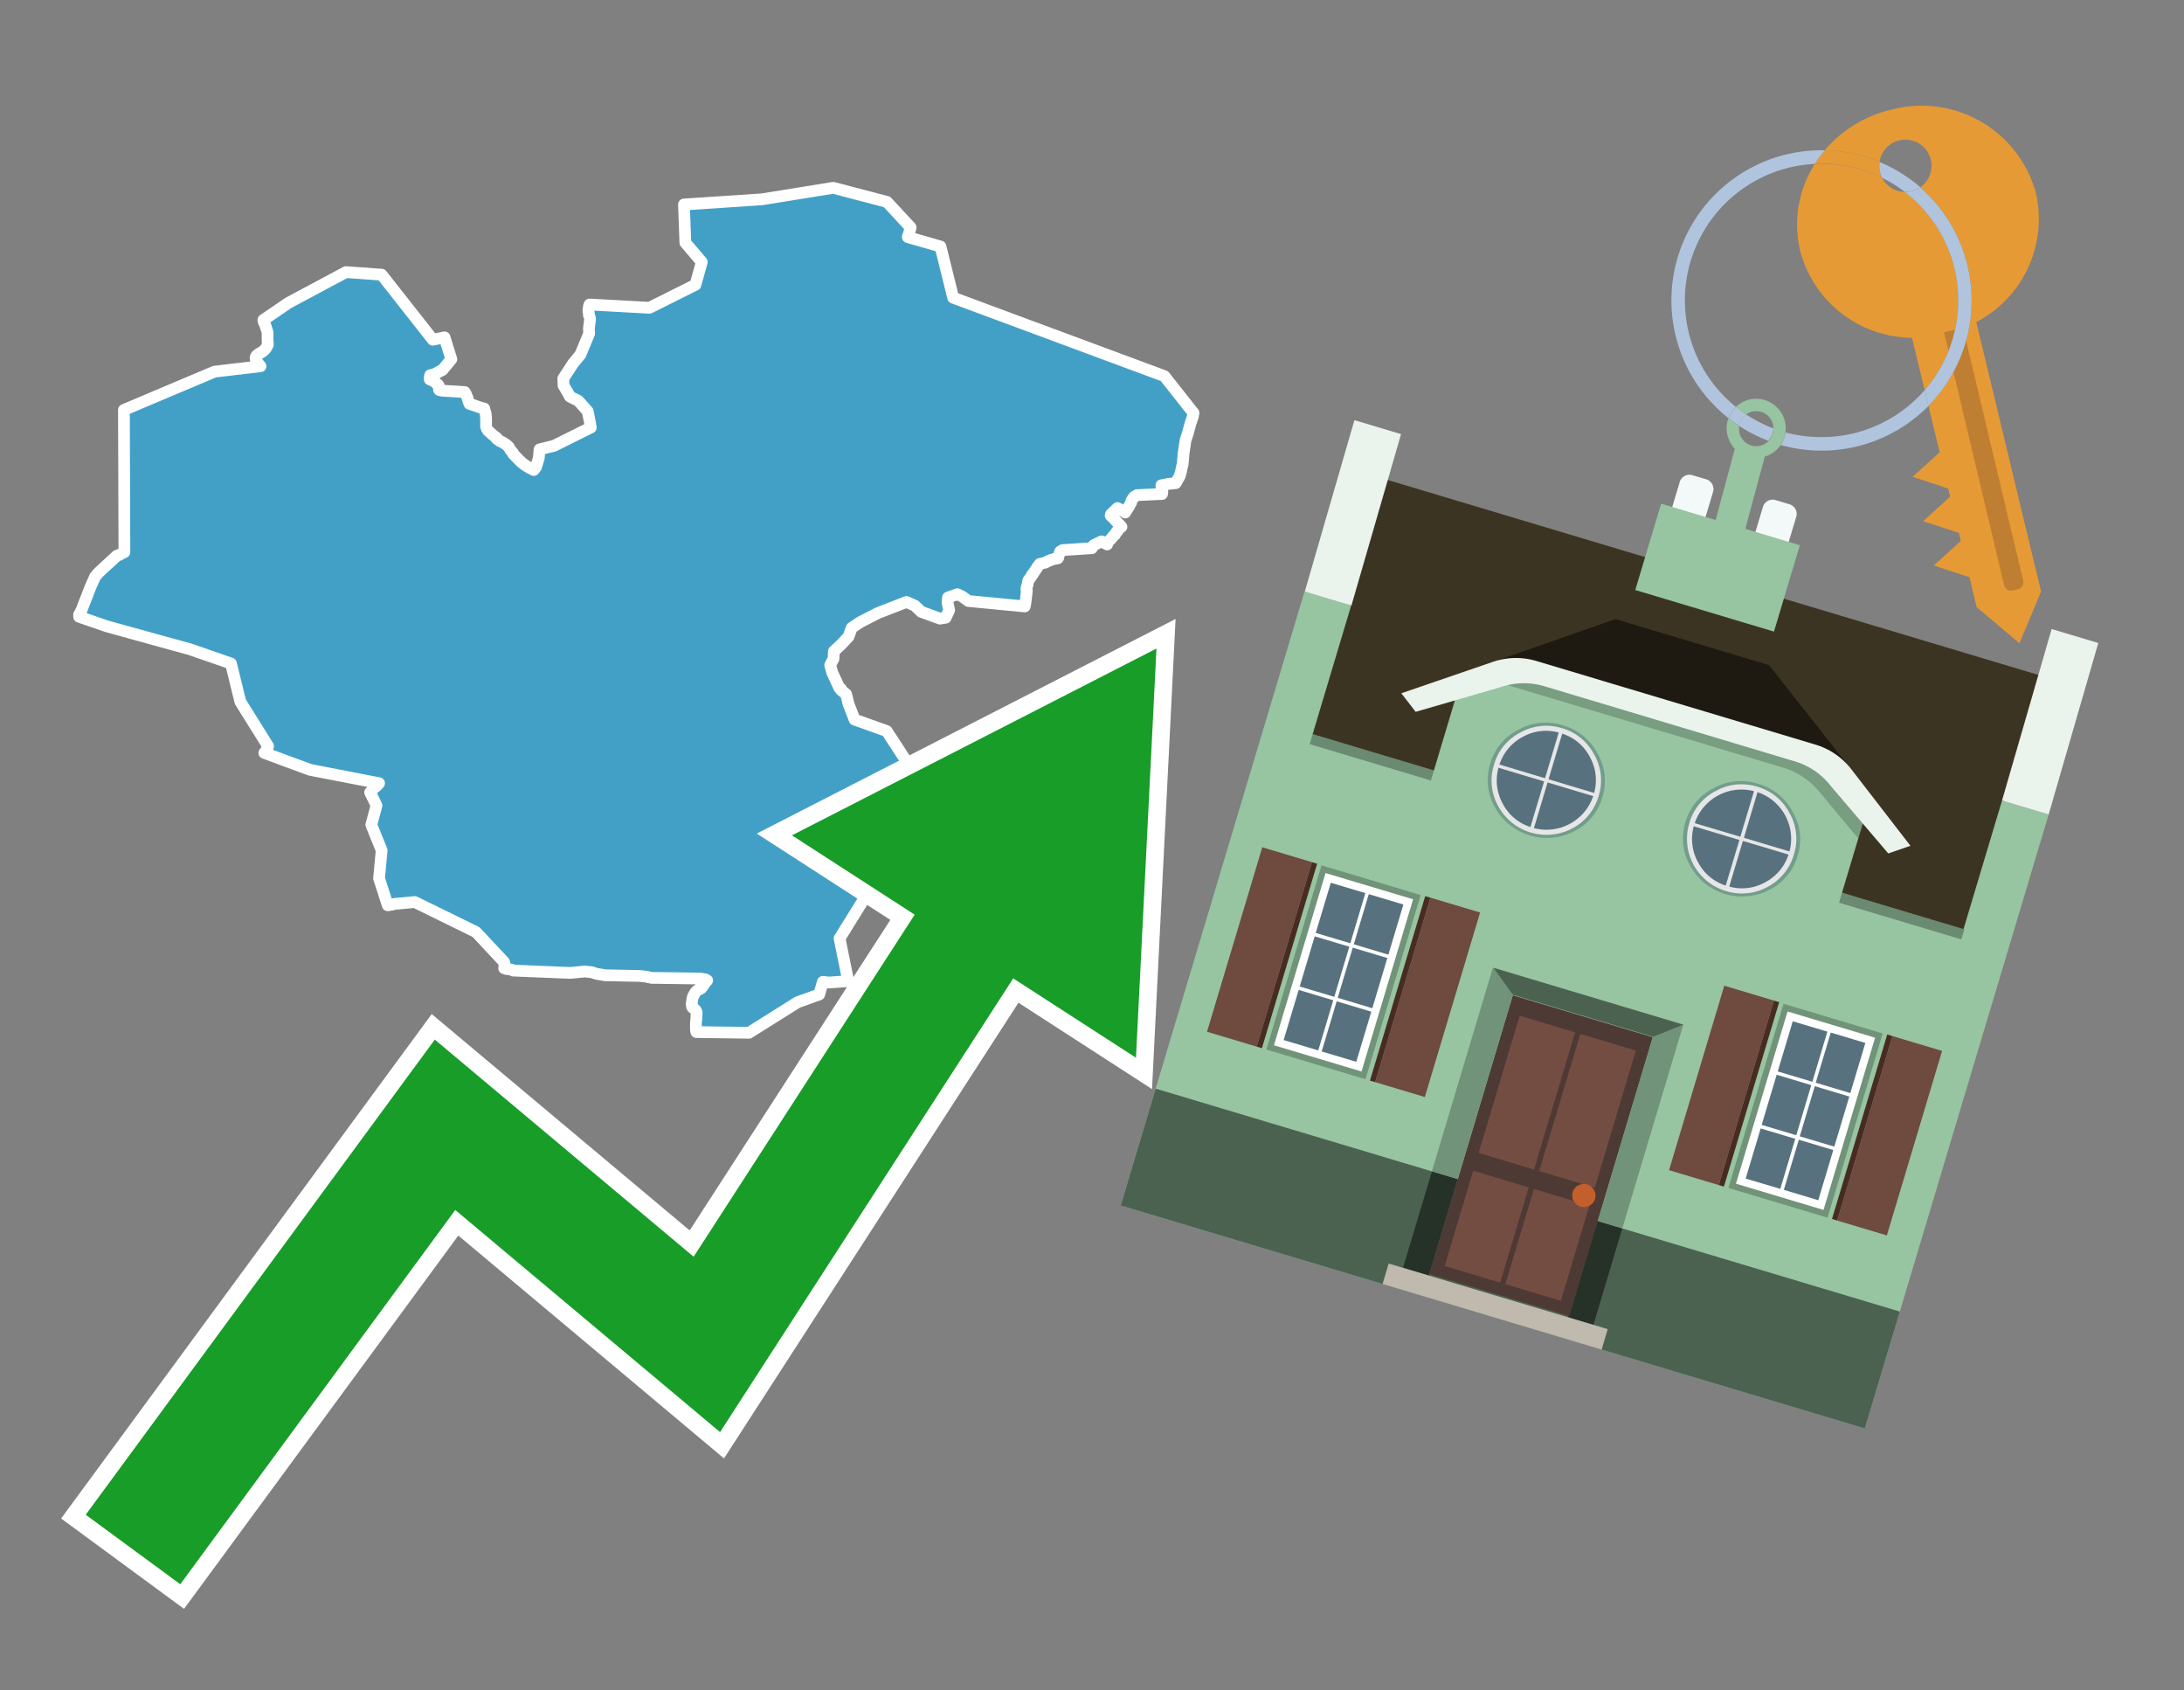 <svg id="Text" xmlns="http://www.w3.org/2000/svg" width="93.05" height="72" viewBox="0 0 93.05 72"><rect x="0" y="0" width="93.05" height="72" fill="#808080" stroke="none"/><polygon points="5.28,17.46 9.14,15.83 11.1,15.6 11.04,15.53 10.99,15.46 10.95,15.41 10.91,15.36 10.9,15.33 10.89,15.26 10.89,15.23 10.9,15.2 10.92,15.16 10.95,15.13 11.04,15.06 11.1,15.03 11.18,14.98 11.22,14.95 11.25,14.92 11.3,14.87 11.33,14.84 11.36,14.78 11.39,14.73 11.41,14.69 11.41,14.65 11.41,14.61 11.4,14.55 11.4,14.5 11.4,14.44 11.4,14.4 11.4,14.32 11.4,14.28 11.4,14.24 11.4,14.18 11.4,14.15 11.38,14.09 11.36,14.03 11.32,13.91 11.31,13.87 11.24,13.71 11.23,13.68 11.22,13.63 12.29,12.9 14.74,11.59 16.26,11.7 18.44,14.47 18.94,14.37 19.23,15.3 18.91,15.69 18.85,15.76 18.78,15.79 18.64,15.87 18.58,15.9 18.51,15.94 18.33,15.98 18.31,16.07 18.31,16.16 18.38,16.19 18.45,16.22 18.55,16.28 18.59,16.33 18.67,16.39 18.7,16.45 18.7,16.52 18.7,16.58 18.71,16.61 18.83,16.64 19.35,16.67 19.8,16.7 19.83,16.74 19.87,16.84 19.92,16.95 19.94,17.03 19.97,17.12 20,17.2 20.12,17.24 20.25,17.28 20.32,17.31 20.51,17.37 20.63,17.4 20.7,17.66 20.7,17.71 20.71,17.8 20.71,17.84 20.71,17.88 20.71,17.93 20.71,18.17 20.74,18.26 20.79,18.34 20.82,18.37 20.89,18.43 21,18.53 21.04,18.56 21.12,18.62 21.16,18.65 21.16,18.69 21.22,18.72 21.28,18.78 21.35,18.81 21.42,18.84 21.45,18.87 21.51,18.9 21.58,18.95 21.67,19.03 21.71,19.1 21.75,19.17 21.82,19.25 21.86,19.3 21.86,19.33 22.16,19.64 22.24,19.71 22.38,19.82 22.6,19.95 22.67,19.98 22.74,20.02 22.84,19.89 22.93,19.59 22.95,19.54 22.96,19.45 22.98,19.21 22.99,19.14 23.6,18.99 25.17,18.21 25.15,18.1 25.15,18.07 25.04,17.52 24.64,17.07 24.31,16.91 24.27,16.88 24.23,16.79 24.01,16.42 24,16.12 24.41,15.49 24.73,15.1 25.1,14.21 25.09,13.99 25.12,13.76 25.14,13.58 25.11,13.46 25.09,13.43 25.09,13.37 25.08,13.3 25.07,13.25 25.07,13.19 25.08,13.14 25.09,13.06 25.1,13.02 25.12,12.97 27.67,13.11 29.63,12.13 29.9,11.16 29.2,10.34 29.14,8.71 32.46,8.49 35.5,8 37.79,8.6 38.8,9.69 38.78,9.75 38.77,9.8 38.76,9.83 38.74,9.9 38.73,9.93 38.71,9.99 38.7,10.03 38.68,10.07 38.68,10.1 40.07,10.5 40.61,12.68 49.61,16.02 50.85,17.59 50.82,17.75 50.73,18.01 50.6,18.48 50.51,18.75 50.42,19.36 50.42,19.42 50.41,19.51 50.39,19.75 50.35,19.92 50.32,20.07 50.31,20.1 50.3,20.16 50.28,20.2 50.27,20.24 50.26,20.28 50.24,20.32 50.22,20.36 50.19,20.4 50.17,20.44 50.11,20.55 50.09,20.58 49.78,20.61 49.64,20.64 49.48,20.67 49.48,20.7 49.49,20.73 49.49,20.77 49.5,20.83 49.52,20.93 49.52,20.99 49.51,21.04 48.44,21.09 48.39,21.13 48.32,21.16 48.27,21.23 48.25,21.26 48.23,21.29 48.21,21.32 48.2,21.38 48.19,21.41 48.14,21.49 48.11,21.56 48.03,21.68 48.01,21.72 47.98,21.76 47.94,21.83 47.89,21.79 47.61,21.64 47.33,21.91 47.32,21.96 47.35,21.99 47.47,22.1 47.59,22.24 47.66,22.31 47.73,22.38 47.78,22.44 47.73,22.47 47.68,22.52 47.64,22.57 47.62,22.61 47.58,22.64 47.54,22.71 47.52,22.74 47.5,22.78 47.45,22.81 47.42,22.85 47.38,22.9 47.33,22.96 47.28,23.01 47.2,23.09 47.18,23.12 47.17,23.19 46.93,23.06 46.6,23.22 46.57,23.26 46.55,23.29 46.52,23.35 45.27,23.43 45.17,23.49 45.09,23.71 45.09,23.75 45.07,23.78 44.91,23.81 44.8,23.84 44.73,23.87 44.63,23.91 44.55,23.96 44.3,24.02 44.24,24.1 44.2,24.15 44.16,24.22 44.03,24.41 44.01,24.45 43.97,24.48 43.96,24.52 43.92,24.58 43.89,24.62 43.84,24.69 43.81,24.73 43.8,24.8 43.79,24.83 43.78,24.9 43.77,24.93 43.74,25.03 43.73,25.09 43.74,25.13 43.75,25.16 43.74,25.25 43.71,25.51 43.68,25.73 43.67,25.77 43.66,25.83 41.26,25.6 41,25.41 40.79,25.31 40.39,25.45 40.37,25.67 40.44,25.99 40.29,26.31 40.05,26.35 39.25,26.06 38.98,25.8 38.62,25.64 37.41,26.11 36.65,26.5 36.29,26.74 36.15,27.12 35.85,27.44 35.53,27.74 35.51,28.06 35.37,28.33 35.46,28.65 35.76,29.3 35.83,29.34 35.83,29.39 36.05,29.57 36.15,29.98 36.41,30.65 37.78,31.14 38.71,32.57 38.84,33.07 38.74,33.1 38.63,33.14 38.52,33.17 38.41,33.21 38.33,34.59 38.27,35.24 37.24,36.87 36.75,38.39 35.77,39.97 36.14,41.79 35.32,41.85 35.06,41.82 34.9,42.36 33.98,42.69 31.91,43.99 29.67,43.96 29.65,43.87 29.65,43.67 29.65,43.57 29.67,43.38 29.67,43.3 29.68,43.16 29.68,43.12 29.67,43.09 29.66,43.06 29.64,43.03 29.61,43 29.57,42.96 29.52,42.93 29.49,42.89 29.48,42.85 29.48,42.81 29.47,42.78 29.49,42.61 29.51,42.5 29.52,42.47 29.53,42.43 29.55,42.4 29.61,42.29 29.67,42.22 29.72,42.18 29.76,42.15 29.87,42.1 29.93,42.03 29.94,41.99 29.98,41.96 29.99,41.92 30.02,41.89 30.13,41.76 30.07,41.72 29.86,41.68 27.76,41.65 27.53,41.6 27.26,41.57 25.78,41.54 25.61,41.51 25.42,41.48 25.21,41.41 24.92,41.38 24.29,41.44 21.86,41.34 21.8,41.3 21.56,41.27 21.48,41.24 21.49,41.19 21.49,41.16 21.49,41.11 21.49,41.07 21.49,41.02 21.47,40.97 20.28,39.7 17.67,38.42 17.37,38.45 16.82,38.5 16.71,38.53 16.52,38.56 16.15,37.41 16.26,36.22 15.82,35.13 16.04,34.31 15.77,33.75 15.81,33.72 15.83,33.69 15.86,33.66 15.89,33.61 15.91,33.58 15.97,33.53 16.02,33.5 16.09,33.43 16.15,33.36 13.21,32.79 11.26,32.07 11.29,32.04 11.33,32 11.35,31.94 11.39,31.89 11.42,31.78 10.24,29.89 9.84,28.26 8.11,27.66 4.56,26.68 3.37,26.27 3.37,26.24 3.37,26.18 3.39,26.15 3.5,25.93 3.52,25.86 3.71,25.38 3.86,24.99 4.06,24.55 4.21,24.38 4.98,23.67 5.09,23.63 5.21,23.56 5.3,23.52 " fill="#42a0c7" stroke="#fff" stroke-linejoin="round" stroke-width="0.5"/><polygon points="49.272 27.624 33.741 35.58 38.97 38.959 29.553 53.529 18.525 44.281 3.652 64.518 7.681 67.479 19.396 51.538 30.678 60.999 43.169 41.673 48.398 45.053 49.272 27.624" fill="none" stroke="#fff" stroke-miterlimit="10" stroke-width="1.5"/><polygon points="49.272 27.624 33.741 35.58 38.97 38.959 29.553 53.529 18.525 44.281 3.652 64.518 7.681 67.479 19.396 51.538 30.678 60.999 43.169 41.673 48.398 45.053 49.272 27.624" fill="#179d28"/><path d="M80.19,7.577a1.16,1.16,0,0,1-.094-.251,1.114,1.114,0,0,1-.018-.429A6.367,6.367,0,0,0,77.743,6.4a5.269,5.269,0,0,0-.423.577c.1,0,.192-.007.288-.007A5.794,5.794,0,0,1,80.19,7.577Z" fill="#e69a35"/><path d="M77.608,6.4A6.394,6.394,0,0,0,73.64,17.81a1.26,1.26,0,0,1,.317-.48A5.821,5.821,0,0,1,77.32,6.981a5.269,5.269,0,0,1,.423-.577Z" fill="#b0c4de"/><path d="M84.2,13.72a4.962,4.962,0,0,0,2.545-5.48,5.047,5.047,0,0,0-6.179-3.566A5.322,5.322,0,0,0,77.743,6.4a6.367,6.367,0,0,1,2.335.493,1.114,1.114,0,1,1,1.736,1.084,6.392,6.392,0,0,1,.347,9.3l.479,1.985-.438.4-.716.648.92.3.6.2.082.341-.438.4-.716.648.92.3.605.2.082.341-.438.4-.716.649.92.3.605.2.307,1.274,1.821,1.534.921-2.2Z" fill="#e69a35"/><path d="M81.154,8.179a1.115,1.115,0,0,1-.964-.6,5.794,5.794,0,0,0-2.582-.6c-.1,0-.192,0-.288.007a4.783,4.783,0,0,0-.625,3.685,4.962,4.962,0,0,0,4.765,3.715L82,16.617a5.82,5.82,0,0,0-.846-8.438Z" fill="#e69a35"/><path d="M74.1,18.142a6.386,6.386,0,0,0,1.232.63.73.73,0,0,0,.224-.527h0a5.783,5.783,0,0,1-1.159-.593A.733.733,0,0,0,74.1,18.142Z" fill="#b0c4de"/><path d="M74.4,17.652q-.228-.152-.44-.322a1.26,1.26,0,0,0-.317.48c.148.117.3.228.46.332A.733.733,0,0,1,74.4,17.652Z" fill="#b0c4de"/><path d="M74.824,16.984a1.257,1.257,0,0,0-.867.346c.141.114.288.222.44.322a.731.731,0,0,1,1.159.593h0a.732.732,0,1,1-1.463,0,.7.7,0,0,1,.007-.1c-.158-.1-.312-.215-.46-.332a1.258,1.258,0,0,0,.273,1.3l-.979,3.635,1.275.341.98-3.639a1.266,1.266,0,0,0,.681-.5,1.249,1.249,0,0,0,.2-.538,1.328,1.328,0,0,0,.012-.168A1.262,1.262,0,0,0,74.824,16.984Z" fill="#97c4a1"/><path d="M85.974,25.1l-.226.053a.3.3,0,0,1-.362-.223l-2.56-10.777.81-.193L86.2,24.736A.3.3,0,0,1,85.974,25.1Z" fill="#bf7f32"/><path d="M80.1,7.326a1.16,1.16,0,0,0,.094.251,5.833,5.833,0,0,1,.964.6,1.137,1.137,0,0,0,.287-.031,1.108,1.108,0,0,0,.373-.167A6.371,6.371,0,0,0,80.078,6.9,1.114,1.114,0,0,0,80.1,7.326Z" fill="#b0c4de"/><path d="M77.608,18.618a5.836,5.836,0,0,1-1.534-.2,1.24,1.24,0,0,1-.2.537,6.4,6.4,0,0,0,6.291-1.666L82,16.617A5.807,5.807,0,0,1,77.608,18.618Z" fill="#b0c4de"/><path d="M81.814,7.981a1.108,1.108,0,0,1-.373.167,1.137,1.137,0,0,1-.287.031A5.82,5.82,0,0,1,82,16.617l.161.667a6.392,6.392,0,0,0-.347-9.3Z" fill="#b0c4de"/><polygon points="83.79 39.753 55.78 31.364 58.988 20.404 86.964 28.783 83.79 39.753 83.79 39.753" fill="#3c3422" fill-rule="evenodd"/><polygon points="81.705 53.32 87.284 34.692 85.297 34.097 83.656 39.575 55.926 31.269 57.567 25.791 55.579 25.196 47.746 51.348 79.451 60.844 81.705 53.32" fill="#97c4a1" fill-rule="evenodd"/><rect x="69.522" y="21.148" width="0.444" height="28.983" transform="translate(15.592 92.226) rotate(-73.326)" opacity="0.3"/><polygon points="87.284 34.692 85.297 34.097 87.411 26.793 89.398 27.388 87.284 34.692 87.284 34.692" fill="#eaf3ec" fill-rule="evenodd"/><polygon points="57.578 25.794 55.591 25.199 57.705 17.896 59.692 18.491 57.578 25.794 57.578 25.794" fill="#eaf3ec" fill-rule="evenodd"/><polygon points="79.451 60.844 80.943 55.865 49.238 46.369 47.747 51.348 79.451 60.844 79.451 60.844" fill="#4c6251" fill-rule="evenodd"/><path d="M71.566,20.528l-.522,1.743,1.418.425.523-1.744a.432.432,0,0,0-.289-.536l-.593-.177A.431.431,0,0,0,71.566,20.528Z" fill="#f3f9f8" fill-rule="evenodd"/><path d="M75.111,21.589l-.522,1.743,1.418.425.522-1.743a.43.43,0,0,0-.289-.536l-.593-.178A.43.43,0,0,0,75.111,21.589Z" fill="#f3f9f8" fill-rule="evenodd"/><polygon points="75.368 28.329 68.829 26.37 63.807 28.121 78.733 32.591 75.368 28.329" fill="#1e1a11"/><polygon points="78.248 32.422 64.442 28.287 62.236 28.998 60.064 36.247 77.453 41.455 79.651 34.116 78.248 32.422" fill="#97c4a1"/><path d="M77.74,32.516S65.088,28.725,65,28.7l-.938.43,11.892,3.562a3.175,3.175,0,0,1,1.532,1l1.685,2.02.327-1.09Z" fill-rule="evenodd" opacity="0.2"/><path d="M77.35,31.716,65.458,28.154a3.041,3.041,0,0,0-1.854.037l-3.9,1.339.611.79,3.626-1.054a3.045,3.045,0,0,1,1.855-.037l10.673,3.2A3.028,3.028,0,0,1,78,33.477l2.45,2.874.945-.325-2.518-3.26A3.036,3.036,0,0,0,77.35,31.716Z" fill="#eaf3ec"/><polygon points="76.683 23.223 70.773 21.453 69.671 25.132 75.581 26.902 76.683 23.223 76.683 23.223" fill="#97c4a1" fill-rule="evenodd"/><g id="Symbol_9_0_Layer2_0_MEMBER_8_MEMBER_21_MEMBER_0_FILL" data-name="Symbol 9 0 Layer2 0 MEMBER 8 MEMBER 21 MEMBER 0 FILL"><path d="M66.584,30.892a2.39,2.39,0,0,0-1.891.189,2.317,2.317,0,0,0-1.2,1.448A2.345,2.345,0,0,0,63.7,34.4a2.528,2.528,0,0,0,3.367,1.008,2.339,2.339,0,0,0,1.2-1.447,2.313,2.313,0,0,0-.208-1.87A2.394,2.394,0,0,0,66.584,30.892Z" fill="#729d8c"/></g><g id="Symbol_9_0_Layer2_0_MEMBER_8_MEMBER_21_MEMBER_1_FILL" data-name="Symbol 9 0 Layer2 0 MEMBER 8 MEMBER 21 MEMBER 1 FILL"><path d="M66.547,31.016a2.241,2.241,0,0,0-1.769.185,2.213,2.213,0,0,0-1.127,1.376,2.239,2.239,0,0,0,.185,1.768,2.341,2.341,0,0,0,3.145.942,2.234,2.234,0,0,0,1.126-1.376,2.207,2.207,0,0,0-.185-1.768A2.237,2.237,0,0,0,66.547,31.016Z" fill="#e6e6e6"/></g><g id="Symbol_9_0_Layer2_0_MEMBER_8_MEMBER_21_MEMBER_2_MEMBER_0_FILL" data-name="Symbol 9 0 Layer2 0 MEMBER 8 MEMBER 21 MEMBER 2 MEMBER 0 FILL"><path d="M65.787,33.284,63.843,32.7a2.036,2.036,0,0,0,.186,1.539,2.015,2.015,0,0,0,1.175.986Z" fill="#58717f"/></g><g id="Symbol_9_0_Layer2_0_MEMBER_8_MEMBER_21_MEMBER_2_MEMBER_1_FILL" data-name="Symbol 9 0 Layer2 0 MEMBER 8 MEMBER 21 MEMBER 2 MEMBER 1 FILL"><path d="M65.827,33.148l.582-1.944a2.01,2.01,0,0,0-1.523.178,2.037,2.037,0,0,0-1,1.183Z" fill="#58717f"/></g><g id="Symbol_9_0_Layer2_0_MEMBER_8_MEMBER_21_MEMBER_2_MEMBER_2_FILL" data-name="Symbol 9 0 Layer2 0 MEMBER 8 MEMBER 21 MEMBER 2 MEMBER 2 FILL"><path d="M67.878,33.91l-1.943-.582-.582,1.944a2.1,2.1,0,0,0,2.525-1.362Z" fill="#58717f"/></g><g id="Symbol_9_0_Layer2_0_MEMBER_8_MEMBER_21_MEMBER_2_MEMBER_3_FILL" data-name="Symbol 9 0 Layer2 0 MEMBER 8 MEMBER 21 MEMBER 2 MEMBER 3 FILL"><path d="M66.558,31.249l-.582,1.943,1.943.582a2.031,2.031,0,0,0-.186-1.539A2.009,2.009,0,0,0,66.558,31.249Z" fill="#58717f"/></g><g id="Symbol_9_0_Layer2_0_MEMBER_8_MEMBER_21_MEMBER_0_FILL-2" data-name="Symbol 9 0 Layer2 0 MEMBER 8 MEMBER 21 MEMBER 0 FILL"><path d="M74.9,33.384a2.4,2.4,0,0,0-1.891.189,2.316,2.316,0,0,0-1.2,1.448,2.341,2.341,0,0,0,.209,1.87A2.527,2.527,0,0,0,75.387,37.9a2.345,2.345,0,0,0,1.2-1.447,2.314,2.314,0,0,0-.209-1.87A2.389,2.389,0,0,0,74.9,33.384Z" fill="#729d8c"/></g><g id="Symbol_9_0_Layer2_0_MEMBER_8_MEMBER_21_MEMBER_1_FILL-2" data-name="Symbol 9 0 Layer2 0 MEMBER 8 MEMBER 21 MEMBER 1 FILL"><path d="M74.867,33.508a2.239,2.239,0,0,0-1.768.185,2.21,2.21,0,0,0-1.127,1.376,2.316,2.316,0,0,0,1.564,2.883,2.261,2.261,0,0,0,1.765-.173A2.237,2.237,0,0,0,76.428,36.4a2.209,2.209,0,0,0-.185-1.769A2.239,2.239,0,0,0,74.867,33.508Z" fill="#e6e6e6"/></g><g id="Symbol_9_0_Layer2_0_MEMBER_8_MEMBER_21_MEMBER_2_MEMBER_0_FILL-2" data-name="Symbol 9 0 Layer2 0 MEMBER 8 MEMBER 21 MEMBER 2 MEMBER 0 FILL"><path d="M74.107,35.776l-1.943-.582a2.031,2.031,0,0,0,.186,1.539,2.009,2.009,0,0,0,1.175.986Z" fill="#58717f"/></g><g id="Symbol_9_0_Layer2_0_MEMBER_8_MEMBER_21_MEMBER_2_MEMBER_1_FILL-2" data-name="Symbol 9 0 Layer2 0 MEMBER 8 MEMBER 21 MEMBER 2 MEMBER 1 FILL"><path d="M74.148,35.64,74.73,33.7a2.1,2.1,0,0,0-2.525,1.362Z" fill="#58717f"/></g><g id="Symbol_9_0_Layer2_0_MEMBER_8_MEMBER_21_MEMBER_2_MEMBER_2_FILL-2" data-name="Symbol 9 0 Layer2 0 MEMBER 8 MEMBER 21 MEMBER 2 MEMBER 2 FILL"><path d="M76.2,36.4l-1.943-.582-.582,1.944a2.015,2.015,0,0,0,1.523-.178A2.036,2.036,0,0,0,76.2,36.4Z" fill="#58717f"/></g><g id="Symbol_9_0_Layer2_0_MEMBER_8_MEMBER_21_MEMBER_2_MEMBER_3_FILL-2" data-name="Symbol 9 0 Layer2 0 MEMBER 8 MEMBER 21 MEMBER 2 MEMBER 3 FILL"><path d="M74.879,33.741,74.3,35.684l1.943.582a2.1,2.1,0,0,0-1.361-2.525Z" fill="#58717f"/></g><polygon points="51.426 43.946 53.542 44.58 55.896 36.723 53.78 36.089 51.426 43.946 51.426 43.946" fill="#6e4a3f" fill-rule="evenodd"/><polygon points="53.542 44.58 53.764 44.647 56.117 36.789 55.896 36.723 53.542 44.58 53.542 44.58" fill="#482b22" fill-rule="evenodd"/><polygon points="60.706 46.726 58.59 46.092 60.943 38.235 63.059 38.868 60.706 46.726 60.706 46.726" fill="#6e4a3f" fill-rule="evenodd"/><polygon points="58.59 46.092 58.368 46.026 60.722 38.168 60.943 38.235 58.59 46.092 58.59 46.092" fill="#482b22" fill-rule="evenodd"/><rect x="53.146" y="39.209" width="8.19" height="4.408" transform="translate(1.145 84.365) rotate(-73.326)" fill="#719379"/><polygon points="60.205 38.304 56.474 37.187 54.277 44.522 58.008 45.639 60.205 38.304 60.205 38.304" fill="#fff" fill-rule="evenodd"/><path d="M59.792,38.527l-.64,2.136-1.474-.442.639-2.135,1.475.441Zm-1.621-.485-.64,2.136-1.474-.442L56.7,37.6l1.474.442Zm-2.158,1.84,1.475.441-.64,2.136-1.474-.441.639-2.136Zm-.683,2.282,1.474.441-.639,2.136L54.69,44.3l.64-2.135Zm.981,2.621.639-2.136,1.475.442-.64,2.135-1.474-.441Zm2.158-1.84L56.994,42.5l.64-2.136,1.474.442-.639,2.136Z" fill="#58717f" fill-rule="evenodd"/><polygon points="80.39 52.621 78.274 51.988 80.628 44.13 82.743 44.764 80.39 52.621 80.39 52.621" fill="#6e4a3f" fill-rule="evenodd"/><polygon points="78.274 51.988 78.053 51.921 80.406 44.064 80.628 44.13 78.274 51.988 78.274 51.988" fill="#482b22" fill-rule="evenodd"/><polygon points="71.111 49.842 73.227 50.476 75.58 42.619 73.464 41.985 71.111 49.842 71.111 49.842" fill="#6e4a3f" fill-rule="evenodd"/><polygon points="73.227 50.476 73.448 50.542 75.802 42.685 75.58 42.619 73.227 50.476 73.227 50.476" fill="#482b22" fill-rule="evenodd"/><rect x="72.83" y="45.105" width="8.19" height="4.408" transform="translate(9.534 107.426) rotate(-73.326)" fill="#719379"/><polygon points="76.159 43.083 79.889 44.2 77.692 51.535 73.962 50.418 76.159 43.083 76.159 43.083" fill="#fff" fill-rule="evenodd"/><path d="M76.381,43.5l1.475.442-.64,2.135-1.475-.441.64-2.136ZM78,43.981l1.474.442-.64,2.136-1.474-.442L78,43.981Zm.791,2.724-.64,2.135L76.679,48.4l.64-2.136,1.474.442Zm-.684,2.282-.639,2.135L76,50.68l.64-2.135,1.474.442Zm-2.26,1.65L74.375,50.2l.639-2.135,1.475.441-.64,2.136Zm-.791-2.724.64-2.135,1.474.441-.639,2.136-1.475-.442Z" fill="#58717f" fill-rule="evenodd"/><polygon points="67.888 56.431 69.118 52.323 68.019 51.994 66.789 56.102 67.888 56.431 67.888 56.431" fill="#263128" fill-rule="evenodd"/><polygon points="60.877 54.331 62.108 50.223 61.007 49.894 59.776 54.002 60.877 54.331 60.877 54.331" fill="#263128" fill-rule="evenodd"/><g id="Symbol_9_0_Layer2_0_MEMBER_8_MEMBER_12_MEMBER_0_FILL" data-name="Symbol 9 0 Layer2 0 MEMBER 8 MEMBER 12 MEMBER 0 FILL"><path d="M70.418,44.178l-5.965-1.786L60.9,54.27l5.964,1.786Z" fill="#4e3a34"/></g><g id="Symbol_9_0_Layer2_0_MEMBER_8_MEMBER_12_MEMBER_1_MEMBER_0_FILL" data-name="Symbol 9 0 Layer2 0 MEMBER 8 MEMBER 12 MEMBER 1 MEMBER 0 FILL"><path d="M65.358,49.815l1.75-5.843-2.363-.708L63,49.107Z" fill="#744d42"/></g><g id="Symbol_9_0_Layer2_0_MEMBER_8_MEMBER_12_MEMBER_1_MEMBER_1_FILL" data-name="Symbol 9 0 Layer2 0 MEMBER 8 MEMBER 12 MEMBER 1 MEMBER 1 FILL"><path d="M67.331,44.039l-1.75,5.842,2.364.708,1.75-5.842Z" fill="#744d42"/></g><g id="Symbol_9_0_Layer2_0_MEMBER_8_MEMBER_12_MEMBER_2_MEMBER_0_FILL" data-name="Symbol 9 0 Layer2 0 MEMBER 8 MEMBER 12 MEMBER 2 MEMBER 0 FILL"><path d="M63.915,54.633l1.215-4.058-2.363-.707-1.215,4.057Z" fill="#744d42"/></g><g id="Symbol_9_0_Layer2_0_MEMBER_8_MEMBER_12_MEMBER_2_MEMBER_1_FILL" data-name="Symbol 9 0 Layer2 0 MEMBER 8 MEMBER 12 MEMBER 2 MEMBER 1 FILL"><path d="M66.5,55.407l1.215-4.057-2.363-.708L64.138,54.7Z" fill="#744d42"/></g><g id="Symbol_9_0_Layer2_0_MEMBER_8_MEMBER_13_FILL" data-name="Symbol 9 0 Layer2 0 MEMBER 8 MEMBER 13 FILL"><path d="M67.959,51.058a.439.439,0,0,0-.045-.367.487.487,0,0,0-.669-.2.445.445,0,0,0-.239.282.457.457,0,0,0,.041.378.481.481,0,0,0,.293.242.459.459,0,0,0,.377-.042A.453.453,0,0,0,67.959,51.058Z" fill="#c35e2d"/></g><g id="Symbol_9_0_Layer2_0_MEMBER_8_MEMBER_14_FILL" data-name="Symbol 9 0 Layer2 0 MEMBER 8 MEMBER 14 FILL"><path d="M64.557,42.047l-.951-.833-2.6,8.68,1.1.329Z" fill="#719379"/></g><g id="Symbol_9_0_Layer2_0_MEMBER_8_MEMBER_15_FILL" data-name="Symbol 9 0 Layer2 0 MEMBER 8 MEMBER 15 FILL"><path d="M71.718,43.643l-1.2.19L68.072,52.01l1.046.313Z" fill="#719379"/></g><g id="Symbol_9_0_Layer2_0_MEMBER_8_MEMBER_16_FILL" data-name="Symbol 9 0 Layer2 0 MEMBER 8 MEMBER 16 FILL"><path d="M63.627,41.22l.836,1.156,5.961,1.786,1.294-.519Z" fill="#4c6251"/></g><polygon points="58.905 54.69 59.166 53.819 68.498 56.614 68.237 57.485 58.905 54.69 58.905 54.69" fill="#c0b9ad" fill-rule="evenodd"/></svg>
